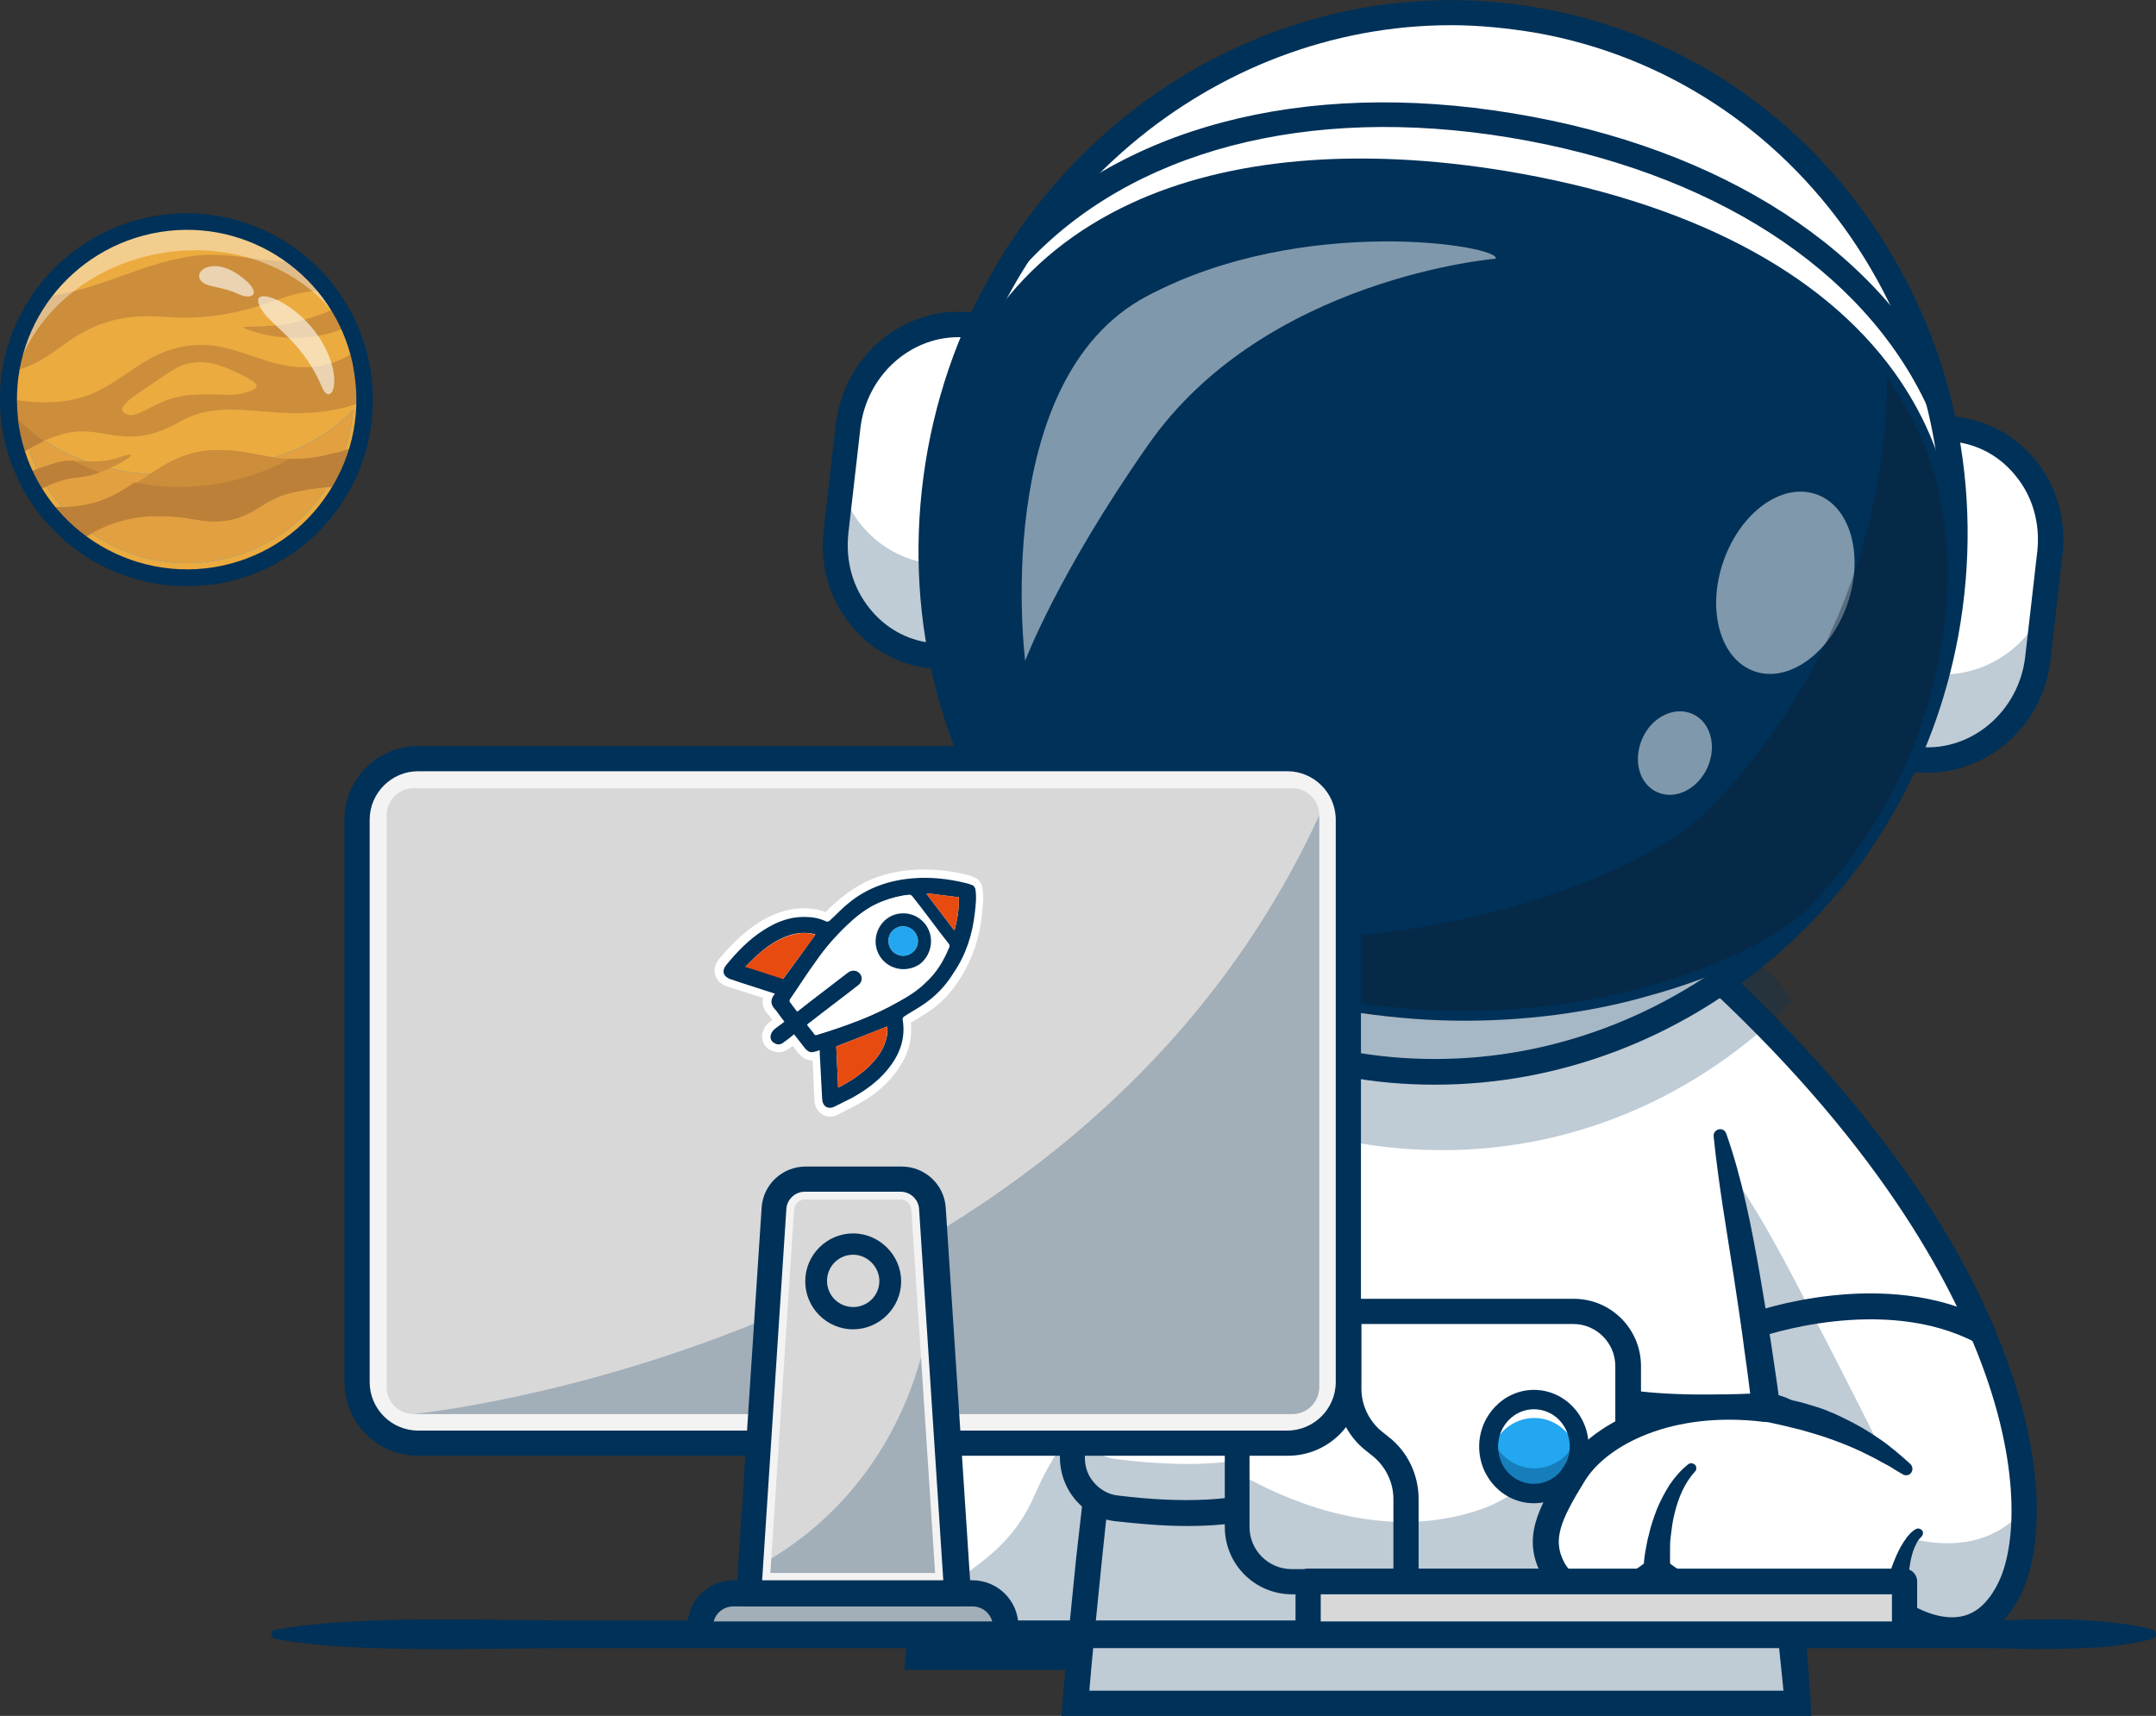 <?xml version="1.0" encoding="utf-8"?>
<!-- Generator: Adobe Illustrator 27.5.0, SVG Export Plug-In . SVG Version: 6.00 Build 0)  -->
<svg version="1.1" id="Layer_1" xmlns="http://www.w3.org/2000/svg" xmlns:xlink="http://www.w3.org/1999/xlink" x="0px" y="0px"
	 viewBox="0 0 445 354.2" enable-background="new 0 0 445 354.2" xml:space="preserve">
<rect x="0" y="0" width="445" height="354.2" fill="#333333" stroke="none"/>
<g>
	<path fill="#FFFFFF" d="M251.3,203.7c0,0-53.9,14.8-61.9,138.4h126l-7.5-146L251.3,203.7L251.3,203.7z"/>
	<g opacity="0.25">
		<path fill="#003158" d="M315.5,342.1h-126c1.2-18.9,16.1-15,24.2-33.8c24.5-56.5,99.3-15.5,99.3-15.5L315.5,342.1L315.5,342.1z"/>
	</g>
	<path fill="#003158" d="M318.2,344.7H186.7l0.2-2.8c4.2-64.5,21-99.2,34.5-117c14.8-19.6,28.7-23.6,29.3-23.8l0.3-0.1l59.5-8
		L318.2,344.7L318.2,344.7z M192.3,339.5h120.5l-7.2-140.4l-53.7,7.2c-1.5,0.5-13.8,4.9-26.8,22.3
		C212.5,245.6,196.6,278.5,192.3,339.5L192.3,339.5z"/>
	<path fill="#FFFFFF" d="M414.9,327.6c-8.1,17.1-24.1,4.6-24.1,4.6s-0.6,0.5-5.2,1.5c-26.3,5.7-43.7-9.7-43.7-9.7s-5.8,5.4-11.5,5.2
		c-4.9-0.1-8.3-2.3-10-5.5c-3.1-6.1-0.7-11.1,4.4-19.3c4.9-7.8,19-16,39.5-13.5l0,0c1.2-14.2-17-30.2-31-40.2
		c-8.5-6.1-15.4-10-15.4-10l22-51.6C417.4,253.9,423.3,309.9,414.9,327.6L414.9,327.6z"/>
	<g opacity="0.25">
		<path fill="#003158" d="M364.3,290.9c1.2-14.2-17-30.2-31-40.2c-2.3-9.2-0.3-16.8,10.8-18.6c9-1.5,21.6,23.1,28.7,36.7
			c8.6,16.5,15.7,30.8,15.8,31.1C388.4,299.5,379.3,292.8,364.3,290.9L364.3,290.9z"/>
	</g>
	<g opacity="0.25">
		<path fill="#003158" d="M417.8,311.5c0.1,6.9-1.1,12.3-2.8,16c-8.1,17.1-24.1,4.6-24.1,4.6s-0.6,0.5-5.2,1.5
			c-26.3,5.7-43.7-9.7-43.7-9.7s-5.8,5.4-11.5,5.2c-4.9-0.1-8.3-2.3-10-5.5c-2.2-4.3-1.7-8.1,0.7-12.9c1.6,0.8,3.5,1.3,5.7,1.3
			c5.7,0.2,11.5-5.2,11.5-5.2s17.3,15.3,43.7,9.7c4.6-1,5.2-1.5,5.2-1.5S406.3,325,417.8,311.5L417.8,311.5z"/>
	</g>
	<path fill="#003158" d="M402.7,339.2c-5.3,0-10.1-2.6-12.3-4.1c-0.9,0.3-2.3,0.6-4.3,1.1c-22.8,4.9-39-5-44.2-8.9
		c-2.4,1.8-6.9,4.7-11.6,4.5c-5.6-0.2-10-2.6-12.2-7c-3.9-7.4-0.7-13.5,4.5-21.9c5.3-8.5,19.6-16.5,39-15c-1.9-17-32.6-38.1-45-45.1
		c-1.3-0.7-1.7-2.3-1-3.6s2.3-1.7,3.6-1c2,1.2,49.7,28.4,47.7,52.7l-0.2,2.7l-2.7-0.3c-18.7-2.3-32.3,4.7-36.9,12.2
		c-5.2,8.4-6.6,12.2-4.3,16.7c1.3,2.6,4,4,7.7,4.1c3.8,0.1,8.3-3.2,9.7-4.5l1.7-1.6l1.8,1.6c0.2,0.1,16.8,14.4,41.4,9.1
		c2.9-0.6,4-1,4.4-1.1l1.4-1.1l1.6,1.3c0.1,0,6.6,5,12.6,3.6c3.1-0.7,5.6-3.2,7.5-7.2c3.7-7.9,4.6-25.6-5.4-49.4
		c-8.2-19.7-26.8-50.7-69-85.9c-1.1-0.9-1.3-2.6-0.3-3.7c0.9-1.1,2.6-1.3,3.7-0.3c42.9,35.9,62,67.6,70.4,87.9
		c10.6,25.4,9.7,44.4,5.3,53.7c-2.6,5.6-6.4,9-11.1,10.1C405,339.1,403.9,339.2,402.7,339.2L402.7,339.2z"/>
	<path fill="#FFFFFF" d="M238.1,234.3C227.5,280.9,222,351.6,222,351.6h149c0,0-5.5-70.7-16.1-117.3c0,0-25.1-49.2-58.4-49.2
		C263.1,185.1,238.1,234.3,238.1,234.3L238.1,234.3z"/>
	<g opacity="0.25">
		<path fill="#003158" d="M371,351.6H222c0,0,1.6-20,4.6-45.7h139.7C369.4,331.6,371,351.6,371,351.6z"/>
	</g>
	<path fill="#003158" d="M240.6,234.9c-2.1,9.6-3.9,19.2-5.5,28.9c-1.6,9.7-3,19.5-4.3,29.2c-1.3,9.8-2.4,19.6-3.4,29.4
		s-2,19.6-2.8,29.4L222,349h149l-2.6,2.8l-1.5-14.7l-1.6-14.7c-1-9.8-2.2-19.6-3.4-29.4c-0.6-4.9-1.2-9.8-1.9-14.6
		c-0.6-4.9-1.4-9.7-2.1-14.6c-1.5-9.7-3.2-19.4-4.2-29.2l0,0c-0.1-0.7,0.4-1.4,1.2-1.5c0.6-0.1,1.2,0.3,1.4,0.9
		c3.3,9.4,5.2,19.2,6.9,28.9c1.7,9.8,3.2,19.6,4.5,29.4s2.4,19.6,3.5,29.5c0.5,4.9,1,9.8,1.4,14.8c0.4,4.9,0.8,9.9,1.1,14.8l0.2,2.8
		H219.1l0.2-2.8c0.8-9.9,1.8-19.7,2.8-29.6c1.1-9.8,2.2-19.7,3.5-29.5s2.7-19.6,4.3-29.4s3.4-19.5,5.6-29.2c0.3-1.4,1.7-2.3,3.1-2
		C240,232,240.9,233.4,240.6,234.9L240.6,234.9L240.6,234.9z"/>
	<path fill="#FFFFFF" d="M263.1,309.6c-9.1,3.8-23.1,3-32.7,1.8c-5.7-0.7-9.8-6.2-8.9-12.2c0.8-5.4,5.4-9.4,10.6-9.1
		c9,0.4,22.4,0.6,30.9-1.3"/>
	<g opacity="0.25">
		<path fill="#003158" d="M263.1,309.6c-9.1,3.8-23.1,3-32.7,1.8c-5.7-0.7-9.8-6.2-8.9-12.2c0.2-1.3,0.6-2.4,1.1-3.5
			c1.5,2.9,4.4,5.1,7.8,5.5c9.6,1.2,23.6,2,32.7-1.8L263.1,309.6L263.1,309.6z"/>
	</g>
	<path fill="#003158" d="M245.1,315c-5.3,0-10.5-0.5-15-1c-3.4-0.4-6.5-2.2-8.6-5c-2.2-2.9-3.1-6.6-2.6-10.2
		c1-6.8,6.7-11.7,13.4-11.4c13.2,0.6,23.9,0.2,30.2-1.3c1.3-0.3,4.5-0.3,6.4,5.6c2.2,6.7,1.7,17.4-4.8,20.1
		C258.8,314.3,251.9,315,245.1,315L245.1,315z M231.6,292.7c-3.8,0-7,2.9-7.6,6.9c-0.3,2.3,0.2,4.5,1.6,6.2c1.3,1.6,3.1,2.7,5.1,2.9
		c13.6,1.7,24.8,1.1,31.4-1.6c1.2-0.5,2.2-2.3,2.5-5c0.7-4.8-0.7-9.4-1.6-10.7c-8.7,1.9-21.6,1.7-31,1.2
		C231.9,292.7,231.8,292.7,231.6,292.7L231.6,292.7z"/>
	<path fill="#FFFFFF" d="M332.5,309.6c9.1,3.8,23.1,3,32.7,1.8c5.7-0.7,9.8-6.2,8.9-12.2c-0.8-5.4-5.4-9.4-10.6-9.1
		c-9,0.4-22.4,0.6-30.9-1.3"/>
	<g opacity="0.35">
		<path fill="#003158" d="M365.2,311.4c-9.6,1.2-23.6,2-32.7-1.8v-10.1c9.1,3.8,23.1,3,32.7,1.8c3.4-0.4,6.3-2.6,7.8-5.5
			c0.6,1.1,0.9,2.2,1.1,3.5C375,305.2,371,310.7,365.2,311.4L365.2,311.4z"/>
	</g>
	<path fill="#003158" d="M350.6,315c-6.8,0-13.7-0.8-19.1-3c-6.5-2.7-6.9-13.4-4.8-20.1c1.9-6,5.1-5.9,6.4-5.6
		c6.3,1.5,17,1.9,30.2,1.3c6.7-0.3,12.4,4.6,13.4,11.4c0.5,3.6-0.4,7.3-2.6,10.2c-2.1,2.8-5.2,4.5-8.6,5
		C361.1,314.6,355.9,315,350.6,315L350.6,315z M333.6,307.2c6.6,2.8,17.7,3.3,31.4,1.6c2-0.2,3.8-1.3,5.1-2.9c1.4-1.8,1.9-4,1.6-6.2
		c-0.6-4.1-4-7.1-7.9-6.9c-9.4,0.5-22.3,0.6-31-1.2c-0.9,1.3-2.3,5.9-1.6,10.7C331.4,304.8,332.3,306.7,333.6,307.2L333.6,307.2z"/>
	<path fill="#FFFFFF" d="M336.1,281.9v33.3c0,6.2-4.9,11.2-10.8,11.2h-59.1c-6,0-10.8-5.1-10.8-11.2v-33.3c0-6.2,4.9-11.2,10.8-11.2
		h59.1c4.8,0,8.8,3.2,10.3,7.7C335.9,279.5,336.1,280.7,336.1,281.9z"/>
	<g opacity="0.25">
		<path fill="#003158" d="M336.1,281.9v33.3c0,6.2-4.9,11.2-10.8,11.2h-59.1c-6,0-10.8-5.1-10.8-11.2V304
			c10.2,5.9,30.4,14.7,50.7,7.4c9.9-3.6,21.3-15.7,21.3-15.7s0.4,12.8,2.3,12.6c5.1-0.6,5-26.4,6-29.9
			C335.9,279.5,336.1,280.7,336.1,281.9z"/>
	</g>
	<path fill="#003158" d="M324.8,329.1h-58.1c-7.7,0-13.9-6.2-13.9-13.9V282c0-7.7,6.2-13.9,13.9-13.9h58.1c7.7,0,13.9,6.2,13.9,13.9
		v33.2C338.7,322.9,332.4,329.1,324.8,329.1z M266.6,273.3c-4.8,0-8.7,3.9-8.7,8.7v33.2c0,4.8,3.9,8.7,8.7,8.7h58.1
		c4.8,0,8.7-3.9,8.7-8.7V282c0-4.8-3.9-8.7-8.7-8.7H266.6z"/>
	<path fill="#22A7F0" d="M316.6,308.3c5.2,0,9.3-4.3,9.3-9.7c0-5.3-4.2-9.7-9.3-9.7c-5.2,0-9.3,4.3-9.3,9.7
		C307.3,304,311.5,308.3,316.6,308.3z"/>
	<path fill="#FFFFFF" d="M326,298.6c0,0.7-0.1,1.3-0.2,1.9c-0.9-4.4-4.6-7.8-9.1-7.8s-8.3,3.3-9.1,7.8c-0.1-0.6-0.2-1.3-0.2-1.9
		c0-5.4,4.2-9.7,9.3-9.7C321.8,288.9,326,293.3,326,298.6L326,298.6z"/>
	<g opacity="0.35">
		<path fill="#003158" d="M326,298.6c0,5.4-4.2,9.7-9.3,9.7c-5.1,0-9.3-4.3-9.3-9.7c0-0.9,0.1-1.8,0.3-2.6c1.1,4.1,4.7,7.1,9,7.1
			s7.9-3,9-7.1C325.8,296.8,326,297.7,326,298.6z"/>
	</g>
	<path fill="#003158" d="M316.6,310.3c-6.2,0-11.3-5.2-11.3-11.7c0-6.4,5.1-11.7,11.3-11.7c6.2,0,11.3,5.2,11.3,11.7
		C327.9,305,322.9,310.3,316.6,310.3z M316.6,290.9c-4.1,0-7.4,3.5-7.4,7.7c0,4.3,3.3,7.7,7.4,7.7s7.4-3.5,7.4-7.7
		C324,294.3,320.7,290.9,316.6,290.9z"/>
	<path fill="#003158" d="M290.2,329.1c-1.4,0-2.6-1.2-2.6-2.6v-17.1c0-3.4-1.6-6.6-4.1-8.7l-1.5-1.2c-3.9-3-6.2-7.8-6.2-12.8v-16.1
		c0-1.4,1.2-2.6,2.6-2.6c1.5,0,2.6,1.2,2.6,2.6v16.1c0,3.4,1.6,6.6,4.1,8.7l1.5,1.2c3.9,3,6.2,7.8,6.2,12.8v17.1
		C292.8,327.9,291.6,329.1,290.2,329.1z"/>
	<g opacity="0.25">
		<path fill="#003158" d="M369.9,206.8c-19.1,19.3-45.2,31.1-73.9,30.6c-28.3-0.4-53.7-12.6-72.1-32c4.1-6.5,11.3-10.8,19.5-10.8
			h106.2C358.4,194.6,366,199.6,369.9,206.8L369.9,206.8z"/>
	</g>
	<path fill="#FFFFFF" d="M395.5,156.8c-1.2-0.1-2-1.2-1.9-2.4l7.3-63.8c0.1-1.2,1.2-2.1,2.4-2c12.4,1.3,21.2,12.8,19.8,25.6
		l-2.5,21.8C419.1,148.7,407.9,158.1,395.5,156.8L395.5,156.8z"/>
	<path fill="#003158" d="M397.8,157.4c-0.8,0-1.6,0-2.4-0.1c-0.7-0.1-1.3-0.4-1.7-1c-0.5-0.6-0.7-1.3-0.6-2l7.3-63.8
		c0.2-1.5,1.5-2.6,2.9-2.4c6,0.6,11.3,3.6,15.1,8.3c4,5,5.8,11.3,5.1,17.8L421,136C419.7,148.2,409.5,157.4,397.8,157.4L397.8,157.4
		z M403.1,89c-0.9,0-1.6,0.7-1.7,1.6l-7.3,63.8c-0.1,0.5,0.1,0.9,0.4,1.3c0.3,0.3,0.7,0.6,1.1,0.6c12.1,1.3,23.1-7.9,24.5-20.5
		l2.5-21.8c0.7-6.2-1-12.3-4.9-17.1c-3.6-4.5-8.8-7.4-14.5-8C403.2,89,403.1,89,403.1,89L403.1,89z"/>
	<g opacity="0.25">
		<path fill="#003158" d="M421.8,125.7l-1.2,10.2c-1.5,12.8-12.7,22.2-25.1,20.9c-1.2-0.1-2-1.2-1.9-2.4l1.9-17
			c0.2,0.8,0.9,1.4,1.8,1.5l1.5,0.2C408.6,140.1,417.7,134.5,421.8,125.7L421.8,125.7z"/>
	</g>
	<path fill="#003158" d="M397.8,159.5c-0.9,0-1.7,0-2.6-0.1c-1.3-0.1-2.4-0.8-3.2-1.7c-0.8-1-1.2-2.3-1-3.6l7.3-63.8
		c0.3-2.6,2.7-4.6,5.3-4.3c6.5,0.7,12.4,3.9,16.6,9.1c4.4,5.4,6.3,12.3,5.5,19.4l-2.5,21.8C421.7,149.6,410.6,159.5,397.8,159.5
		L397.8,159.5z M396.3,154.2c10.7,0.9,20.4-7.4,21.7-18.6l2.5-21.8c0.6-5.7-0.9-11.2-4.4-15.5c-3.2-4-7.6-6.5-12.6-7.1L396.3,154.2
		L396.3,154.2z"/>
	<path fill="#FFFFFF" d="M200.1,67.1c1.2,0.1,2,1.2,1.9,2.4l-7.3,63.8c-0.1,1.2-1.2,2.1-2.4,2c-12.4-1.3-21.2-12.8-19.8-25.6
		l2.5-21.8C176.5,75.1,187.7,65.8,200.1,67.1L200.1,67.1z"/>
	<path fill="#003158" d="M192.6,135.8c-0.1,0-0.2,0-0.3,0c-6-0.6-11.3-3.6-15.1-8.3c-4-5-5.8-11.3-5.1-17.8l2.5-21.8
		c1.5-13.1,13-22.6,25.6-21.3c0.7,0.1,1.3,0.4,1.7,1c0.5,0.6,0.7,1.3,0.6,2l-7.3,63.8C195.1,134.8,193.9,135.8,192.6,135.8
		L192.6,135.8z M197.8,67.4c-11.2,0-21,8.8-22.3,20.6l-2.5,21.8c-0.7,6.2,1,12.3,4.9,17.1c3.6,4.5,8.8,7.4,14.5,8
		c0.9,0.1,1.8-0.6,1.9-1.6l7.3-63.8c0.1-0.5-0.1-0.9-0.4-1.3c-0.3-0.3-0.7-0.6-1.1-0.6C199.3,67.5,198.6,67.4,197.8,67.4L197.8,67.4
		z"/>
	<g opacity="0.25">
		<path fill="#003158" d="M196.8,115.7l-2,17.7c-0.1,1.2-1.2,2.1-2.4,2c-6.5-0.7-12-4.2-15.6-9.2c-3.2-4.5-4.9-10.3-4.2-16.4l1-9.2
			c2.6,8.4,9.8,14.8,18.9,15.8l2.2,0.2C195.6,116.7,196.3,116.3,196.8,115.7L196.8,115.7z"/>
	</g>
	<path fill="#003158" d="M192.6,138c-0.2,0-0.3,0-0.5,0c-6.5-0.7-12.4-3.9-16.6-9.1c-4.4-5.4-6.3-12.3-5.5-19.4l2.5-21.8
		c1.6-14.2,14.1-24.7,27.9-23.2c1.3,0.1,2.4,0.8,3.2,1.7c0.8,1,1.2,2.3,1,3.6l-7.3,63.8C197.1,136.1,195,138,192.6,138L192.6,138z
		 M197.8,69.6c-10.1,0-18.9,8-20.2,18.7l-2.5,21.8c-0.6,5.7,0.9,11.2,4.4,15.5c3.2,4,7.6,6.5,12.6,7.1l7.2-63
		C198.8,69.6,198.3,69.6,197.8,69.6L197.8,69.6z"/>
	<path fill="#FFFFFF" d="M400.8,134.6c13-59.1-22.5-117.1-79.4-129.6C264.6-7.5,207.9,30.2,194.9,89.2
		c-13,59.1,22.5,117.1,79.4,129.6C331.1,231.4,387.8,193.7,400.8,134.6z"/>
	<path fill="#003158" d="M296.2,221.7c-6,0-12.1-0.5-18.2-1.6c-27.1-4.9-50.8-20.3-66.7-43.3c-16.8-24.3-23.1-54-17.6-83.7
		c11-59.6,66.6-99.7,124.1-89.3c27.1,4.9,50.8,20.3,66.7,43.3c16.8,24.3,23.1,54,17.6,83.7C392.3,184.1,346.8,221.7,296.2,221.7
		L296.2,221.7z M299.5,3.1c-50.1,0-95.2,37.3-104.9,90.2c-5.4,29.4,0.8,58.9,17.5,83c15.8,22.8,39.3,38.1,66.1,42.9
		c57,10.3,112.1-29.4,123-88.6c5.4-29.4-0.8-58.9-17.5-83c-15.8-22.8-39.3-38.1-66.1-42.9C311.5,3.6,305.4,3.1,299.5,3.1z"/>
	<g opacity="0.35">
		<path fill="#003158" d="M403.3,115.6c-0.2,5-0.8,10-1.7,15.1c-10.9,59.5-66.2,99.3-123.5,88.9s-94.9-67-84-126.4
			c0.3-1.7,0.7-3.4,1.1-5.1c-2.6,53.7,33.3,101.9,85.7,111.4C336.5,209.5,390.3,172.3,403.3,115.6L403.3,115.6z"/>
	</g>
	<path fill="#003158" d="M296.2,223.9c-6.2,0-12.4-0.5-18.6-1.7c-27.7-5-51.9-20.7-68.1-44.2c-17.1-24.8-23.5-55.1-18-85.3
		c11.2-60.8,67.9-101.6,126.6-91c27.7,5,51.9,20.7,68.1,44.2c17.1,24.8,23.5,55.1,18,85.3C394.2,185.5,347.8,223.9,296.2,223.9z
		 M299.5,5.2c-49.1,0-93.3,36.6-102.8,88.4c-5.3,28.8,0.8,57.7,17.1,81.4c15.5,22.4,38.5,37.3,64.7,42c5.9,1.1,11.8,1.6,17.7,1.6
		c49.1,0,93.3-36.6,102.8-88.4c5.3-28.8-0.8-57.7-17.1-81.4c-15.5-22.4-38.5-37.3-64.7-42C311.2,5.8,305.3,5.2,299.5,5.2z"/>
	<path fill="#003158" d="M400.8,133.4c-3.6,21.1-13.5,39.7-27.5,54c-10.5,10.8-49,26.3-92,19.6c-39.9-6.2-72.5-34.2-78.9-47.8
		c-8.6-18.1-11.9-38.8-8.3-59.9c9.4-55.9,59.6-71.5,116.7-62.1S410.2,77.5,400.8,133.4L400.8,133.4z"/>
	<path fill="#003158" d="M302.3,210.7c-6.7,0-13.9-0.5-21.5-1.6c-22.8-3.5-41.3-13.6-52.9-21.5c-13.1-8.9-23.9-19.7-27.6-27.5
		c-9.1-19.1-12-40.3-8.5-61.1c4.6-27.1,18.6-46.3,41.6-57c20.2-9.4,47-11.7,77.4-6.7c37.4,6.2,65.2,20.6,80.3,41.7
		c11.3,15.8,15.2,34.9,11.5,56.7c-3.5,20.9-13.2,39.9-28.1,55.1c-6.2,6.3-19.5,12.8-34.7,16.9C330.7,208.3,317.6,210.7,302.3,210.7z
		 M281,36.8c-17.5,0-33,3-45.7,8.9c-21.8,10.1-35,28.3-39.3,54c-3.4,20-0.6,40.3,8.1,58.7c6.2,13.1,38.2,40.6,77.4,46.6
		c43.4,6.7,80.8-9.4,90.3-19.1c14.3-14.6,23.6-32.9,27-52.9c3.5-20.7-0.1-38.8-10.8-53.7c-14.5-20.2-41.3-34.1-77.6-40.1
		C300.1,37.6,290.3,36.8,281,36.8L281,36.8z"/>
	<g opacity="0.5">
		<path fill="#FFFFFF" d="M381.3,124.7c3.5-10.1,0.6-20.3-6.5-22.7c-7.1-2.4-15.6,3.8-19.1,13.9s-0.6,20.3,6.5,22.7
			C369.2,141,377.8,134.8,381.3,124.7z"/>
	</g>
	<g opacity="0.5">
		<path fill="#FFFFFF" d="M352.4,158.5c2-4.5,0.7-9.4-3-11.1c-3.7-1.7-8.4,0.5-10.4,5s-0.7,9.4,3,11.1
			C345.7,165.2,350.3,163,352.4,158.5z"/>
	</g>
	<g opacity="0.35">
		<path fill="#111A28" d="M389.4,77.9c10.5,14.6,15.1,33,11.3,55.5c-3.6,21.1-13.5,39.7-27.5,54c-10.5,10.8-49,26.3-92,19.7
			c-15.2-2.4-29.3-7.9-41.4-14.6c53.1,7,100-12.1,113-25.5c17.8-18.2,30.4-41.8,34.9-68.6C389,91.3,389.5,84.5,389.4,77.9
			L389.4,77.9z"/>
	</g>
	<path fill="#003158" d="M400.1,85.5c-0.8,0-1.5-0.3-2-1c0,0,0,0,0-0.1l-0.2-0.2l-0.1-0.3c-13.2-28.4-44.6-48.6-86.2-55.5
		c-41.8-6.9-78.2,2.7-99.9,26.2l-0.2,0.2c-1.1,1-2.7,0.9-3.7-0.1s-0.9-2.6,0-3.6c22.9-24.8,61-34.9,104.5-27.7
		c43.2,7.1,76,28.4,90,58.4c0.5,1.1,0.3,2.4-0.7,3.2C401.3,85.4,400.7,85.5,400.1,85.5z"/>
	<g opacity="0.5">
		<path fill="#FFFFFF" d="M211.6,136.4c0,0-7.4-57.9,25-75.2s73.5-10.4,72.1-7.8c0,0-47.6,3.9-71.7,38.4
			C218.3,118.5,211.6,136.4,211.6,136.4z"/>
	</g>
	<path fill="#003158" d="M56.8,336.4c8.1-1.4,16.1-1.8,24.2-2s16.1-0.1,24.2,0l12.1,0.1h12.1h266.4h12.1c4,0,8.1-0.1,12.1-0.2
		s8.1,0,12.1,0.3c2,0.1,4,0.3,6.1,0.6c2,0.3,4,0.6,6.1,1.2c0.5,0.1,0.8,0.7,0.7,1.2c-0.1,0.3-0.4,0.6-0.7,0.7c-2,0.5-4,0.9-6.1,1.2
		c-2,0.3-4,0.5-6.1,0.6c-4,0.2-8.1,0.3-12.1,0.3c-4-0.1-8.1-0.2-12.1-0.2h-12.1H129.4h-12.1l-12.1,0.1c-8.1,0.1-16.1,0.2-24.2,0
		s-16.1-0.5-24.2-2c-0.5-0.1-0.8-0.6-0.8-1.1C56.1,336.8,56.4,336.5,56.8,336.4L56.8,336.4z"/>
	<path fill="#FFFFFF" d="M364.3,290.9c-20.5-2.5-34.6,5.6-39.5,13.5c-5.1,8.3-7.5,13.3-4.4,19.3c1.7,3.3,5.1,5.4,10,5.5
		c5.7,0.2,11.5-5.2,11.5-5.2s17.3,15.3,43.7,9.7c4.6-1,5.2-1.5,5.2-1.5l2.6-12c0,0,3.6-15.5-8.8-22.9
		C374.1,291.1,364.3,290.9,364.3,290.9L364.3,290.9z"/>
	<path fill="#003158" d="M373.8,337.6c-16.3,0-27.7-7.1-31.9-10.2c-2.4,1.8-6.9,4.7-11.6,4.5c-5.6-0.2-10-2.6-12.2-7
		c-3.9-7.4-0.7-13.5,4.5-21.9c5.5-8.9,21-17.3,42-14.7c1.4,0.2,2.5,1.5,2.3,2.9s-1.5,2.5-2.9,2.3c-18.7-2.3-32.3,4.7-36.9,12.2
		c-5.2,8.4-6.6,12.2-4.3,16.7c1.3,2.6,4,4,7.7,4.1c3.8,0.1,8.3-3.2,9.7-4.5l1.7-1.6l1.8,1.6c0.2,0.1,16.8,14.4,41.4,9.1
		c3.2-0.7,4.3-1.1,4.5-1.2c1.1-0.6,2.6-0.4,3.4,0.7c0.9,1.1,0.7,2.8-0.4,3.7c-0.3,0.3-1.1,0.8-6.3,2
		C381.8,337.2,377.7,337.6,373.8,337.6L373.8,337.6z M389.2,330.1L389.2,330.1L389.2,330.1z"/>
	<path fill="#003158" d="M364.4,288.3c0.5,0,0.8,0,1.2,0.1c0.4,0,0.7,0.1,1.1,0.1c0.7,0.1,1.4,0.2,2.1,0.3c1.4,0.3,2.8,0.6,4.1,1
		c1.3,0.4,2.7,0.8,4,1.3c0.6,0.3,1.3,0.5,1.9,0.8l1.9,0.9c2.5,1.2,4.9,2.6,7.2,4.2c1.2,0.8,2.2,1.6,3.3,2.5c1.1,0.9,2.1,1.8,3.1,2.7
		c0.5,0.5,0.6,1.3,0.1,1.9c-0.4,0.5-1.1,0.5-1.6,0.3l-0.1-0.1c-1.2-0.6-2.2-1.4-3.4-2c-1.2-0.6-2.3-1.3-3.4-1.8
		c-2.3-1.2-4.7-2.2-7.1-3.1s-4.8-1.6-7.3-2.3c-1.2-0.3-2.5-0.6-3.7-0.9c-0.6-0.1-1.2-0.3-1.8-0.4c-0.3-0.1-0.6-0.1-0.9-0.2l-0.8-0.1
		h-0.2c-1.4-0.2-2.4-1.6-2.2-3C362,289.2,363.1,288.2,364.4,288.3L364.4,288.3z"/>
	<path fill="#003158" d="M339.3,322.6c0.1-1.1,0.2-1.9,0.4-2.9c0.2-0.9,0.3-1.8,0.6-2.8c0.4-1.8,1-3.6,1.7-5.4
		c0.7-1.7,1.6-3.4,2.6-5c1.1-1.6,2.3-3,3.8-4.2c0.4-0.4,1.1-0.3,1.5,0.1c0.3,0.4,0.3,1,0,1.3l0,0c-1.1,1.2-2,2.6-2.7,4.1
		s-1.2,3.1-1.6,4.7s-0.6,3.3-0.8,5c-0.1,0.8-0.1,1.7-0.1,2.5s0,1.7,0,2.4c0.1,1.5-1,2.7-2.4,2.8c-1.5,0.1-2.7-1-2.8-2.4
		C339.3,322.9,339.3,322.7,339.3,322.6z"/>
	<path fill="#003158" d="M388.2,331.9c0.3-1.5,0.6-2.9,1-4.3s0.8-2.8,1.3-4.2c0.5-1.4,1.1-2.8,1.8-4.1c0.4-0.7,0.8-1.3,1.3-2
		c0.5-0.6,1.1-1.3,1.9-1.7c0.5-0.2,1,0,1.3,0.4c0.2,0.4,0.1,0.9-0.2,1.2l-0.1,0.1c-0.7,0.6-1.3,1.9-1.7,3.1
		c-0.4,1.2-0.6,2.6-0.8,3.9c-0.2,1.3-0.3,2.7-0.4,4.1c-0.1,1.3-0.1,2.8-0.1,4.1c0,1.5-1.2,2.6-2.6,2.7c-1.5,0-2.6-1.2-2.7-2.6
		C388.1,332.3,388.1,332.1,388.2,331.9L388.2,331.9z"/>
	<path fill="#D8D8D8" d="M393.1,326.5H270v10.9h123.1V326.5z"/>
	<path fill="#003158" d="M393.1,339.9H270c-1.4,0-2.6-1.2-2.6-2.6v-10.9c0-1.5,1.2-2.6,2.6-2.6h123.1c1.4,0,2.6,1.2,2.6,2.6v10.9
		C395.7,338.8,394.5,339.9,393.1,339.9z M272.6,334.7h117.9v-5.6H272.6V334.7z"/>
	<path fill="#D8D8D8" d="M265.8,156.6H86.3c-7,0-12.6,5.6-12.6,12.6v116.1c0,7,5.6,12.6,12.6,12.6h179.4c7,0,12.6-5.6,12.6-12.6
		V169.2C278.4,162.3,272.7,156.6,265.8,156.6z"/>
	<g opacity="0.7">
		<path fill="#FFFFFF" d="M265.8,156.6H86.3c-7,0-12.6,5.6-12.6,12.6v116.1c0,7,5.6,12.6,12.6,12.6h179.4c7,0,12.6-5.6,12.6-12.6
			V169.2C278.4,162.3,272.7,156.6,265.8,156.6z"/>
	</g>
	<path fill="#D8D8D8" d="M272.3,168.3v118c0,3.1-2.5,5.6-5.6,5.6H85.4c-3.1,0-5.6-2.5-5.6-5.6v-118c0-3.1,2.5-5.6,5.6-5.6h181.3
		C269.8,162.7,272.3,165.2,272.3,168.3z"/>
	<g opacity="0.25">
		<path fill="#003158" d="M272.3,168.3v118c0,3.1-2.5,5.6-5.6,5.6H85.4C85.4,291.8,221.4,278.9,272.3,168.3z"/>
	</g>
	<path fill="#003158" d="M265.8,300.5H86.3c-8.4,0-15.2-6.8-15.2-15.2V169.2c0-8.4,6.8-15.2,15.2-15.2h179.4
		c8.4,0,15.2,6.8,15.2,15.2v116.1C281,293.7,274.2,300.5,265.8,300.5z M86.3,159.2c-5.5,0-10,4.5-10,10v116.1c0,5.5,4.5,10,10,10
		h179.4c5.5,0,10-4.5,10-10V169.2c0-5.5-4.5-10-10-10H86.3z"/>
	<path fill="#D8D8D8" d="M151.4,328.9h49.3c3.8,0,6.8,3.1,6.8,6.8c0,0.9-0.7,1.5-1.5,1.5h-59.9c-0.9,0-1.5-0.7-1.5-1.5
		C144.6,332,147.6,328.9,151.4,328.9z"/>
	<g opacity="0.25">
		<path fill="#003158" d="M151.4,328.9h49.3c3.8,0,6.8,3.1,6.8,6.8c0,0.9-0.7,1.5-1.5,1.5h-59.9c-0.9,0-1.5-0.7-1.5-1.5
			C144.6,332,147.6,328.9,151.4,328.9z"/>
	</g>
	<path fill="#D8D8D8" d="M192.4,249.4c-0.2-3.4-3-6.1-6.5-6.1h-19.8c-3.4,0-6.2,2.6-6.5,6.1l-5.2,79.5h43L192.4,249.4L192.4,249.4z
		 M176.1,273.4c-5,0-9-4-9-9s4-9,9-9s9,4,9,9C185,269.4,181,273.4,176.1,273.4z"/>
	<path fill="#D8D8D8" d="M197.6,328.9h-43l5.2-79.5c0.2-3.4,3-6.1,6.5-6.1h19.8c3.4,0,6.2,2.6,6.5,6.1L197.6,328.9L197.6,328.9z"/>
	<g opacity="0.7">
		<path fill="#FFFFFF" d="M197.6,328.9h-43l5.2-79.5c0.2-3.4,3-6.1,6.5-6.1h19.8c3.4,0,6.2,2.6,6.5,6.1L197.6,328.9L197.6,328.9z"/>
	</g>
	<path fill="#D8D8D8" d="M193,324.7h-34l0.2-3l4.7-72c0.1-1.2,1-2.1,2.2-2.1h19.8c1.2,0,2.1,0.9,2.2,2.1l2,30.5L193,324.7z"/>
	<path fill="#003158" d="M176.1,274.4c-5.5,0-9.9-4.5-9.9-9.9c0-5.5,4.5-9.9,9.9-9.9s9.9,4.5,9.9,9.9S181.5,274.4,176.1,274.4z
		 M176.1,259c-3,0-5.4,2.4-5.4,5.4s2.4,5.4,5.4,5.4s5.4-2.4,5.4-5.4C181.5,261.5,179,259,176.1,259z"/>
	<g opacity="0.25">
		<path fill="#003158" d="M193,324.7h-34l0.2-3c8.6-5.1,24.2-17.4,30.9-41.5L193,324.7z"/>
	</g>
	<path fill="#003158" d="M197.6,331.6h-43c-0.7,0-1.4-0.3-1.9-0.8s-0.8-1.2-0.7-2l5.2-79.5c0.3-4.8,4.3-8.5,9.1-8.5h19.8
		c4.8,0,8.8,3.7,9.1,8.5l5.2,79.5c0,0.7-0.2,1.4-0.7,2C199,331.3,198.3,331.6,197.6,331.6L197.6,331.6z M157.3,326.3h37.4l-5-76.7
		l0,0c-0.1-2-1.8-3.6-3.8-3.6h-19.8c-2,0-3.7,1.6-3.8,3.6L157.3,326.3L157.3,326.3z"/>
	<path fill="#003158" d="M206,339.9h-59.9c-2.3,0-4.2-1.9-4.2-4.2c0-5.2,4.2-9.5,9.5-9.5h49.3c5.2,0,9.5,4.2,9.5,9.5
		C210.2,338.1,208.3,339.9,206,339.9z M147.3,334.7h57.5c-0.5-1.8-2.1-3.1-4.1-3.1h-49.3C149.4,331.6,147.8,332.9,147.3,334.7z"/>
	<path fill="#003158" d="M409.1,277.5c-0.4,0-0.8-0.1-1.2-0.3c-19.2-10.2-44.7-1.2-44.9-1.1c-1.4,0.5-2.9-0.2-3.4-1.6
		s0.2-2.9,1.6-3.4c1.1-0.4,27.9-9.9,49.2,1.4c1.3,0.7,1.8,2.3,1.1,3.5C411,277,410.1,277.5,409.1,277.5L409.1,277.5z"/>
	<path fill="#FFFFFF" d="M171.4,230.5c-1.8,0-3.2-1.4-3.3-3.4c-0.1-2.2-0.2-4.5-0.3-6.7l-0.1-1.5h-0.1c-1.4,0-2.3-0.9-2.9-1.6
		c-0.4-0.5-0.7-0.9-1.1-1.4c-0.3,0.2-0.6,0.5-1,0.7c-0.6,0.4-1.2,0.6-1.9,0.6c-0.6,0-1.2-0.2-1.8-0.5c-1.3-0.8-1.9-2.2-1.5-3.6
		c0.2-0.7,0.6-1.4,1.2-1.9c0.3-0.2,0.6-0.5,0.8-0.7c-0.2-0.2-0.4-0.5-0.5-0.7l-0.1-0.1l-0.1-0.1c-1.1-1.1-1.5-2.4-1.2-3.6l-7.5-2.4
		c-1.2-0.4-2.1-1.3-2.4-2.4c-0.3-1.1,0-2.2,0.8-3.2c2-2.4,4.7-5.3,8.1-7.5c3.2-2,6.2-3,9.4-3c0.2,0,0.5,0,0.7,0
		c1.4,0.1,2.7,0.3,3.8,0.8l0.5-0.5c1-1,2.1-2,3.3-2.9c3.9-3.1,8.4-4.9,14-5.3c0.9-0.1,1.9-0.1,2.8-0.1c2.9,0,5.8,0.4,8.7,1.1
		c0.4,0.1,0.8,0.3,1.2,0.4c0.1,0.1,0.3,0.1,0.4,0.2c0.3,0.1,0.5,0.3,0.7,0.5c0.1,0.1,0.4,0.5,0.4,0.6c0.2,0.2,0.3,0.5,0.3,0.7
		c0.4,1.9,0.2,3.7,0,5.4v0.3c-0.5,4.9-2,9.2-4.4,13.1c-1.9,3.1-4.3,5.6-7.2,7.4c-0.6,0.4-1.3,0.8-1.9,1.2c-0.4,0.2-0.8,0.5-1.2,0.7
		c0.4,3.9-0.8,7.5-3.7,11c-1.9,2.4-4.5,4.4-7.7,6.1c-1.1,0.6-2.4,1.2-3.7,1.9C172.5,230.3,172,230.5,171.4,230.5L171.4,230.5z
		 M174.6,221.8c1.5-0.9,2.7-1.8,3.7-2.8c1.5-1.5,2.4-2.9,2.9-4.4l-6.9,2.7C174.4,218.7,174.5,220.2,174.6,221.8z M176.3,198.7
		c0.8,0,1.5,0.3,2.1,0.8c0.8,0.7,1.3,1.6,1.2,2.6c0,1-0.5,2-1.4,2.7c-1.9,1.4-3.7,2.9-5.6,4.3c-1.2,0.9-2.3,1.8-3.5,2.7
		c6.5-2,11.4-4,15.7-6.4c2.1-1.2,3.8-2.4,5.2-3.7c1.7-1.6,3-3.6,4.2-6.1c-0.3-0.4-0.6-0.7-0.9-1.1l-0.5-0.7
		c-1.8-2.4-3.7-4.8-5.5-7.2c-1.5,0.2-3,0.6-4.5,1.2c-2.2,0.9-4.3,2.3-6.7,4.6c-2.2,2.2-4.3,4.5-6,6.9c-1.6,2.2-3.1,4.5-4.5,6.7
		l-0.3,0.4l3-2.3c2-1.5,4-3.1,6-4.6C174.8,198.9,175.5,198.7,176.3,198.7L176.3,198.7z M161,200.1c1.4-2,2.9-3.9,4.3-5.8
		c-0.5,0-0.9,0.1-1.4,0.2c-2.8,0.8-5,2.4-7,4.2L161,200.1L161,200.1z M196.1,188.2c0.1-0.5,0.1-1,0.2-1.5l-1.4-0.2L196.1,188.2
		L196.1,188.2z"/>
	<path fill="#003158" d="M201.2,188.5c0.2-1.7,0.4-3.4,0.1-5.1c-0.1-0.2-0.3-0.4-0.4-0.6c-0.5-0.2-1-0.4-1.5-0.5
		c-3.6-0.9-7.3-1.3-11-1c-4.8,0.4-9.3,1.9-13.1,5c-1.4,1.1-2.6,2.4-3.9,3.6c-0.3,0.3-0.6,0.5-1.1,0.2c-1.1-0.5-2.4-0.8-3.6-0.8
		c-3.4-0.2-6.3,0.9-9.1,2.7c-3,1.9-5.5,4.5-7.7,7.2c-1,1.2-0.6,2.4,0.8,2.9c0.9,0.3,1.8,0.6,2.7,0.9c2.2,0.7,4.3,1.4,6.5,2.1
		c0,0.1,0,0.1,0,0.1s0,0.1-0.1,0.1c-0.9,1.2-0.7,2.2,0.3,3.2c0.1,0.1,0.2,0.2,0.3,0.4c0.5,0.7,1,1.3,1.5,2c-0.7,0.6-1.4,1-2.1,1.6
		c-0.3,0.3-0.6,0.7-0.7,1.1c-0.2,0.7,0.1,1.4,0.7,1.7c0.6,0.4,1.3,0.4,1.9-0.1c0.7-0.5,1.5-1.1,2.2-1.7c0.7,0.9,1.4,1.8,2.1,2.7
		c0.8,1,1.3,1.2,2.5,0.8c0.2-0.1,0.4-0.1,0.7-0.2c0,0.3,0,0.5,0,0.7c0.2,3.1,0.3,6.3,0.5,9.4c0.1,1.5,1.2,2.2,2.6,1.5
		c1.2-0.6,2.4-1.2,3.6-1.8c2.7-1.5,5.2-3.3,7.2-5.7c2.5-3,3.9-6.4,3.2-10.5c0-0.2,0.1-0.4,0.2-0.5c1.2-0.8,2.5-1.5,3.7-2.3
		c2.8-1.8,5-4.1,6.7-6.9C199.4,197,200.7,192.9,201.2,188.5L201.2,188.5z M161.7,202c-2.5-0.8-5.1-1.7-7.8-2.5
		c2.8-2.9,5.7-5.5,9.6-6.6c1.7-0.5,3.7-0.4,4.8,0C166.1,196,163.9,199,161.7,202z M182.8,214.9c-0.6,2-1.9,3.7-3.4,5.2
		c-1.9,1.8-4,3.2-6.4,4.4c-0.1-2.9-0.3-5.7-0.4-8.5c3.6-1.4,7-2.7,10.5-4.1C183.3,212.9,183.1,213.9,182.8,214.9L182.8,214.9z
		 M195.9,195.6c-1.1,2.7-2.6,5.2-4.8,7.2c-1.6,1.6-3.5,2.8-5.5,3.9c-5.3,3-11.1,5.1-16.9,6.9c-0.3,0.1-0.5,0.1-0.6-0.2
		c-0.4-0.6-0.9-1.1-1.3-1.7c0,0,0-0.1-0.1-0.2c0.1-0.1,0.3-0.2,0.5-0.4c3.3-2.6,6.7-5.1,10-7.7c1-0.7,1-2,0.1-2.7
		c-0.6-0.5-1.4-0.5-2.2,0c-2,1.5-4,3.1-6,4.6c-1.5,1.1-3,2.3-4.5,3.5c-0.5-0.7-1-1.3-1.5-2c-0.1-0.1,0-0.4,0.1-0.6
		c1.8-2.7,3.5-5.3,5.4-7.9c1.8-2.6,3.9-5,6.2-7.2c2.1-2.1,4.5-3.9,7.3-5c1.8-0.7,3.7-1.2,5.6-1.4c0.2,0,0.4,0.1,0.6,0.3
		c2,2.5,3.9,5.1,5.8,7.6c0.6,0.8,1.2,1.5,1.8,2.3C196,195.2,196,195.4,195.9,195.6L195.9,195.6z M197,192.1c-1.9-2.5-3.8-5-5.7-7.5
		c0-0.1,0-0.1,0-0.2c2.2,0.3,4.4,0.5,6.6,0.8C198,187.6,197.6,189.8,197,192.1z"/>
	<path fill="#FFFFFF" d="M195.8,194.9c-0.6-0.7-1.2-1.5-1.8-2.3c-1.9-2.5-3.9-5.1-5.8-7.6c-0.1-0.2-0.4-0.3-0.6-0.3
		c-1.9,0.2-3.8,0.7-5.6,1.4c-2.8,1.1-5.1,2.9-7.3,5c-2.3,2.2-4.4,4.6-6.2,7.2c-1.9,2.6-3.6,5.3-5.4,7.9c-0.1,0.1-0.2,0.5-0.1,0.6
		c0.5,0.7,1,1.3,1.5,2c1.6-1.2,3-2.3,4.5-3.5c2-1.5,4-3.1,6-4.6c0.7-0.5,1.5-0.5,2.2,0c0.9,0.7,0.9,2-0.1,2.7
		c-3.3,2.6-6.7,5.1-10,7.7c-0.2,0.1-0.3,0.2-0.5,0.4c0,0.1,0,0.2,0.1,0.2c0.4,0.6,0.9,1.1,1.3,1.7c0.2,0.3,0.4,0.3,0.6,0.2
		c5.9-1.8,11.6-3.8,16.9-6.9c2-1.1,3.8-2.4,5.5-3.9c2.1-2,3.6-4.5,4.8-7.2C196,195.4,196,195.2,195.8,194.9L195.8,194.9z
		 M189.9,198.8c-2.6,1.9-6.2,1.5-8.1-1.1c-1.9-2.5-1.4-6.1,1.1-8.1c2.5-1.9,6.1-1.4,8,1.1C192.9,193.3,192.4,196.9,189.9,198.8z"/>
	<path fill="#E74B10" d="M197,192.1c-1.9-2.5-3.8-5-5.7-7.5c0-0.1,0-0.1,0-0.2c2.2,0.3,4.4,0.5,6.6,0.8
		C198,187.6,197.6,189.8,197,192.1z"/>
	<path fill="#E74B10" d="M168.3,193c-2.2,3-4.4,6-6.7,9.1c-2.5-0.8-5.1-1.7-7.8-2.5c2.8-2.9,5.7-5.5,9.6-6.6
		C165.2,192.4,167.2,192.5,168.3,193L168.3,193z"/>
	<path fill="#E74B10" d="M179.4,220.1c-1.9,1.8-4,3.2-6.4,4.4c-0.1-2.9-0.3-5.7-0.4-8.5c3.6-1.4,7-2.7,10.5-4.1c0.1,1,0,2-0.3,3
		C182.1,217,180.9,218.6,179.4,220.1z"/>
	<path fill="#003158" d="M191,190.8c-1.9-2.5-5.5-3-8-1.1c-2.5,2-3,5.6-1.1,8.1s5.5,3,8.1,1.1C192.4,196.9,192.9,193.3,191,190.8z
		 M188.2,196.7c-1.3,1-3.2,0.7-4.2-0.6s-0.8-3.3,0.6-4.3c1.3-1,3.2-0.7,4.2,0.6C189.9,193.8,189.6,195.7,188.2,196.7z"/>
	<path fill="#22A7F0" d="M188.2,196.7c-1.3,1-3.2,0.7-4.2-0.6s-0.8-3.3,0.6-4.3c1.3-1,3.2-0.7,4.2,0.6
		C189.8,193.8,189.6,195.7,188.2,196.7z"/>
	<path fill="#EBAB3F" d="M74.8,76.6c0.3,2,0.5,4.1,0.5,6c0,3.1-0.4,6.2-1.2,9.1c-0.8,3-1.9,5.9-3.4,8.6
		c-5.3,9.5-14.7,16.6-26.3,18.5c-10.3,1.7-20.3-1.1-28-7c-2.7-2-5.1-4.5-7.2-7.2l0,0c-0.7-0.9-1.4-1.9-2-2.9c-0.7-1.2-1.4-2.5-2-3.8
		c-0.5-1.2-1-2.4-1.4-3.7c-0.6-1.9-1.1-3.9-1.4-5.9c-0.3-0.7-0.4-1.3-0.5-2c-0.1-1.4-0.2-2.7-0.2-4.1c0-1.9,0.2-3.7,0.4-5.5
		C3,71.2,5.2,66,8.3,61.4c5.5-7.9,14.1-13.7,24.3-15.3c10.8-1.7,21.3,1.4,29.2,7.9c2.2,1.8,4.3,4,6,6.3c0.7,0.9,1.4,1.9,2,2.9
		c0.8,1.3,1.5,2.7,2.2,4.1c0.7,1.5,1.2,3,1.7,4.7c0.3,0.9,0.5,1.8,0.7,2.7C74.6,75.3,74.7,76,74.8,76.6L74.8,76.6z"/>
	<path fill="#2C96FF" d="M72.9,84.6C71.7,100.1,60,113.3,44,115.8c-18.8,3-36.4-9.7-39.4-28.5c10.3,9.6,25.1,12.3,40.3,9.8
		C56.2,95.3,65.9,92,72.9,84.6z"/>
	<path fill="#E2A040" d="M72.9,84.6C71.7,100.1,60,113.3,44,115.8c-18.8,3-36.4-9.7-39.4-28.5c10.3,9.6,25.1,12.3,40.3,9.8
		C56.2,95.3,65.9,92,72.9,84.6z"/>
	<path fill="#BC8039" d="M13.1,99.1c-2.5,0.7-4.4,1.7-6,2.6c-0.4-0.7-0.8-1.4-1.2-2.1c-0.1-0.2-0.3-0.5-0.4-0.7
		c-0.2-0.3-0.3-0.7-0.5-1c2-0.7,4.4-1.7,7.1-2.4c0.9-0.3,2-0.3,3.1-0.3c1.7,0.9,3.4,1.7,5.2,2.4C16.9,98.8,15.7,98.3,13.1,99.1
		L13.1,99.1z"/>
	<path fill="#BC8039" d="M74.1,91.7c-0.1,0.3-0.2,0.6-0.2,0.9c0,0.2-0.1,0.4-0.2,0.5c-0.1,0.3-0.2,0.6-0.3,0.9
		c-0.1,0.3-0.2,0.5-0.3,0.8c-0.2,0.5-0.4,1-0.6,1.5l0,0c-0.1,0.2-0.2,0.5-0.3,0.7c-0.2,0.5-0.4,1-0.7,1.5c-0.1,0.2-0.2,0.5-0.4,0.7
		c-0.1,0.2-0.2,0.5-0.4,0.7c-0.1,0.1-0.1,0.3-0.2,0.4c-3.9,0.2-7.8,0.7-11.5,1.7c-6.4,1.8-8.1,7.1-18.9,5.2
		c-9-1.6-16.6-0.5-23.2,4.1c-0.3,0.2-0.5,0.4-0.8,0.5c-0.1-0.1-0.2-0.2-0.4-0.3c-0.2-0.1-0.3-0.2-0.5-0.4c-0.2-0.1-0.3-0.2-0.5-0.4
		c-0.3-0.2-0.6-0.5-0.9-0.8c-0.2-0.2-0.4-0.3-0.6-0.5l0,0c-0.2-0.2-0.4-0.4-0.6-0.6l0,0c-0.2-0.2-0.4-0.4-0.6-0.6
		c-0.2-0.2-0.3-0.3-0.5-0.5c-0.3-0.3-0.5-0.6-0.8-0.9c-0.2-0.2-0.3-0.4-0.5-0.6c-0.1-0.2-0.3-0.3-0.4-0.5c-0.2-0.2-0.4-0.5-0.6-0.7
		c-0.1-0.2-0.3-0.3-0.4-0.5c2.6,0.3,5.4,0.3,8.3-0.2c4.4-0.7,7.6-2.6,10.7-4.7l0,0c5.4,1.1,11.1,1.2,16.8,0.3
		c5.5-0.9,10.7-2.7,15.3-5.2c2.5,0.1,5.2-0.1,8.4-1C70.7,93.3,72.5,92.6,74.1,91.7L74.1,91.7z"/>
	<path fill="#CC8E3B" d="M24.2,95.9c-6.6,3.3-7.8,2.2-11,3.1c-2.5,0.7-4.4,1.7-6,2.6c-0.7-1.2-1.4-2.5-2-3.8c2-0.7,4.4-1.7,7.1-2.4
		c3.1-0.8,7.3,0.6,11.7-0.8C29.1,92.8,26.8,94.6,24.2,95.9L24.2,95.9z"/>
	<path fill="#BC8039" d="M20.5,97.5c-3.5,1.3-4.8,0.8-7.4,1.5c-2.5,0.7-4.4,1.7-6,2.6c-0.4-0.7-0.8-1.4-1.2-2.1
		c-0.1-0.2-0.3-0.5-0.4-0.7c-0.2-0.3-0.3-0.7-0.5-1c2-0.7,4.4-1.7,7.1-2.4c0.9-0.3,2-0.3,3.1-0.3C16.9,96,18.7,96.8,20.5,97.5
		L20.5,97.5z"/>
	<path fill="#CC8E3B" d="M72.1,67.4c-0.4,0.2-0.9,0.3-1.4,0.5C60.1,72,51,68,50.3,67.7c-1.2-0.5,5.5,0,9.8-1
		c3.4-0.8,6.8-1.9,9.9-3.4C70.7,64.6,71.4,66,72.1,67.4L72.1,67.4z"/>
	<path fill="#CC8E3B" d="M74.1,91.7c-0.8,3-1.9,5.9-3.4,8.6c-3.9,0.2-7.8,0.7-11.5,1.7c-6.4,1.8-8.1,7.1-18.9,5.2
		c-9-1.6-16.6-0.5-23.2,4.1c-0.3,0.2-0.5,0.4-0.8,0.5c-2.7-2-5.1-4.5-7.2-7.2c2.6,0.3,5.4,0.3,8.3-0.2c11.2-1.8,15.2-11.4,27.5-11.5
		c8.4-0.1,13.5,3.7,23.7,0.9C70.7,93.3,72.5,92.6,74.1,91.7L74.1,91.7z"/>
	<path fill="#CC8E3B" d="M74.1,91.7c-0.8,3-1.9,5.9-3.4,8.6c-3.9,0.2-7.8,0.7-11.5,1.7c-6.4,1.8-8.1,7.1-18.9,5.2
		c-9-1.6-16.6-0.5-23.2,4.1c-0.3,0.2-0.5,0.4-0.8,0.5c-2.7-2-5.1-4.5-7.2-7.2c2.6,0.3,5.4,0.3,8.3-0.2c11.2-1.8,15.2-11.4,27.5-11.5
		c8.4-0.1,13.5,3.7,23.7,0.9C70.7,93.3,72.5,92.6,74.1,91.7L74.1,91.7z"/>
	<path fill="#BC8039" d="M74.1,91.7c-0.1,0.3-0.2,0.6-0.2,0.9c0,0.2-0.1,0.4-0.2,0.5c-0.1,0.3-0.2,0.6-0.3,0.9
		c-0.1,0.3-0.2,0.5-0.3,0.8c-0.2,0.5-0.4,1-0.6,1.5l0,0c-0.1,0.2-0.2,0.5-0.3,0.7c-0.2,0.5-0.4,1-0.7,1.5c-0.1,0.2-0.2,0.5-0.4,0.7
		c-0.1,0.2-0.2,0.5-0.4,0.7c-0.1,0.1-0.1,0.3-0.2,0.4l0,0c-3.9,0.2-7.8,0.7-11.5,1.7c-6.4,1.8-8.1,7.1-18.9,5.2
		c-9-1.6-16.6-0.5-23.2,4.1c-0.3,0.2-0.5,0.4-0.8,0.5c-0.1-0.1-0.2-0.2-0.4-0.3c-0.2-0.1-0.3-0.2-0.5-0.4c-0.2-0.1-0.3-0.2-0.5-0.4
		c-0.3-0.2-0.6-0.5-0.9-0.8c-0.2-0.2-0.4-0.3-0.6-0.5l0,0c-0.2-0.2-0.4-0.4-0.6-0.6l0,0c-0.2-0.2-0.4-0.4-0.6-0.6
		c-0.2-0.2-0.3-0.3-0.5-0.5c-0.3-0.3-0.5-0.6-0.8-0.9c-0.2-0.2-0.3-0.4-0.5-0.6c-0.1-0.2-0.3-0.3-0.4-0.5c-0.2-0.2-0.4-0.5-0.6-0.7
		c-0.1-0.2-0.3-0.3-0.4-0.5c2.6,0.3,5.4,0.3,8.3-0.2c4.4-0.7,7.6-2.6,10.7-4.7l0,0c5.4,1.1,11.1,1.2,16.8,0.3
		c5.5-0.9,10.7-2.7,15.3-5.2c2.5,0.1,5.2-0.1,8.4-1C70.7,93.3,72.5,92.6,74.1,91.7L74.1,91.7z"/>
	<path fill="#CC8E3B" d="M74.8,76.6c0.3,2,0.5,4.1,0.5,6c-4.5,2.2-11,3-17.3,2.6c-7.3-0.4-14.3-1.9-20.6,1.7
		c-11.4,6.6-15.8,0.7-23.6,2.5c-4.4,1-7.5,2.9-10,4.6c-0.6-1.9-1.1-3.9-1.4-5.9C2.1,87.6,2,87,1.9,86.3c-0.1-1.4-0.2-2.7-0.2-4.1
		c3.5,0.8,7.8,1.2,12.2,0.5C25.1,81,29.1,71.3,41.5,71.2c8.4-0.1,14.8,5.8,24.2,4.4c3.4-0.5,6.1-1.9,8.2-3.6
		c0.3,0.9,0.5,1.8,0.7,2.7C74.6,75.3,74.7,76,74.8,76.6L74.8,76.6z"/>
	<path fill="#CC8E3B" d="M67.9,60.3c-2.2-0.3-4.8-0.3-8,0.7c-6.7,2.2-13.9,5.3-26.1,4.4c-10-0.8-15.8,2.1-21.7,6.5
		c-3.4,2.5-6.5,4.2-9.9,4.8C3,71.2,5.2,66,8.3,61.4c0.7-0.1,1.4-0.1,2.1-0.3c11.2-1.8,17.9-6.3,28.4-8.1c8.2-1.4,15.8,1.4,23,1
		C64.1,55.9,66.1,58,67.9,60.3L67.9,60.3z"/>
	<path fill="#EBAB3F" d="M50.3,77.6c-3.4-1.7-6.6-3.1-9.7-2.8c-2.5,0.2-3.5,0.5-8.3,3.8c-3.8,2.7-9.2,5.6-6.2,6.9
		c2.5,1.1,6.1-3.1,11.9-3.8c6.2-0.8,9.3,0.3,12-0.5C54.1,80.2,53.7,79.3,50.3,77.6L50.3,77.6z"/>
	<g opacity="0.41">
		<path fill="#FFFFFF" d="M1.9,86.3C2,86.7,2.1,87,2.1,87.4C1,70.7,14.6,55.3,33.6,52.2c19.1-3.1,36.8,7.4,40.9,23.6
			c0-0.4-0.1-0.7-0.1-1.1C70.3,55.7,52,43,32.6,46.2C13.3,49.3-0.1,67,1.9,86.3z"/>
	</g>
	<g opacity="0.6">
		<path fill="#FFFFFF" d="M53.3,62.3c0.9,4.3,8.5,6.7,13.1,17.5c1.9,4.6,4.9-1.5-0.3-9.8C61.2,62.3,52.7,59.3,53.3,62.3z"/>
	</g>
	<g opacity="0.6">
		<path fill="#FFFFFF" d="M41.7,58.2c1.2,1.1,4.4,1,7.5,2.5c3.3,1.5,5.1-0.5,0-4C43.7,52.9,39.5,56.1,41.7,58.2L41.7,58.2z"/>
	</g>
	<path fill="#BC8039" d="M9,91.1c-2.1,0.9-3.8,2-5.4,3c-0.1-0.2-0.1-0.4-0.2-0.5c0-0.1-0.1-0.3-0.1-0.4s-0.1-0.3-0.1-0.4
		C3.1,92.5,3.1,92.3,3,92c0-0.1-0.1-0.2-0.1-0.3c-0.1-0.2-0.1-0.4-0.1-0.6c0,0,0-0.1,0-0.2c-0.1-0.2-0.1-0.4-0.1-0.6
		c0-0.1,0-0.2-0.1-0.3c-0.1-0.3-0.1-0.5-0.2-0.8c-0.1-0.3-0.1-0.6-0.2-0.9c-0.1-0.7-0.2-1.3-0.3-2c0-0.3-0.1-0.6-0.1-0.9
		c0-0.1,0-0.1,0-0.2c0-0.3,0-0.6-0.1-0.9C3.9,86.9,6.4,89.2,9,91.1L9,91.1z"/>
	<path fill="#BC8039" d="M9,91.1c-2.1,0.9-3.8,2-5.4,3c-0.1-0.2-0.1-0.4-0.2-0.5c0-0.1-0.1-0.3-0.1-0.4s-0.1-0.3-0.1-0.4
		C3.1,92.5,3.1,92.3,3,92c0-0.1-0.1-0.2-0.1-0.3c-0.1-0.2-0.1-0.4-0.1-0.6c0,0,0-0.1,0-0.2c-0.1-0.2-0.1-0.4-0.1-0.6
		c0-0.1,0-0.2-0.1-0.3c-0.1-0.3-0.1-0.5-0.2-0.8c-0.1-0.3-0.1-0.6-0.2-0.9c-0.1-0.7-0.2-1.3-0.3-2c0-0.3-0.1-0.6-0.1-0.9
		c0-0.1,0-0.1,0-0.2c0-0.3,0-0.6-0.1-0.9C3.9,86.9,6.4,89.2,9,91.1L9,91.1z"/>
	<path fill="#003158" d="M38.5,121c-18.6,0-34.9-13.5-38-32.4c-0.1-0.7-0.2-1.4-0.3-2c-2.2-20.4,12-38.8,32.2-42.1
		c20.2-3.2,39.4,9.9,43.7,29.9c0.1,0.7,0.3,1.3,0.4,2c1.6,10.2-0.8,20.3-6.8,28.7c-6,8.3-14.9,13.8-25.1,15.5
		C42.6,120.8,40.5,121,38.5,121z M3.9,88C7,107.1,25,120.1,44.1,117.1c9.2-1.5,17.4-6.5,22.8-14.1c5.5-7.6,7.7-16.9,6.2-26.1
		c-0.1-0.6-0.2-1.2-0.3-1.8C68.9,56.9,51.4,44.9,33,47.9S1.7,67.7,3.7,86.2C3.7,86.8,3.8,87.4,3.9,88z"/>
</g>
</svg>
